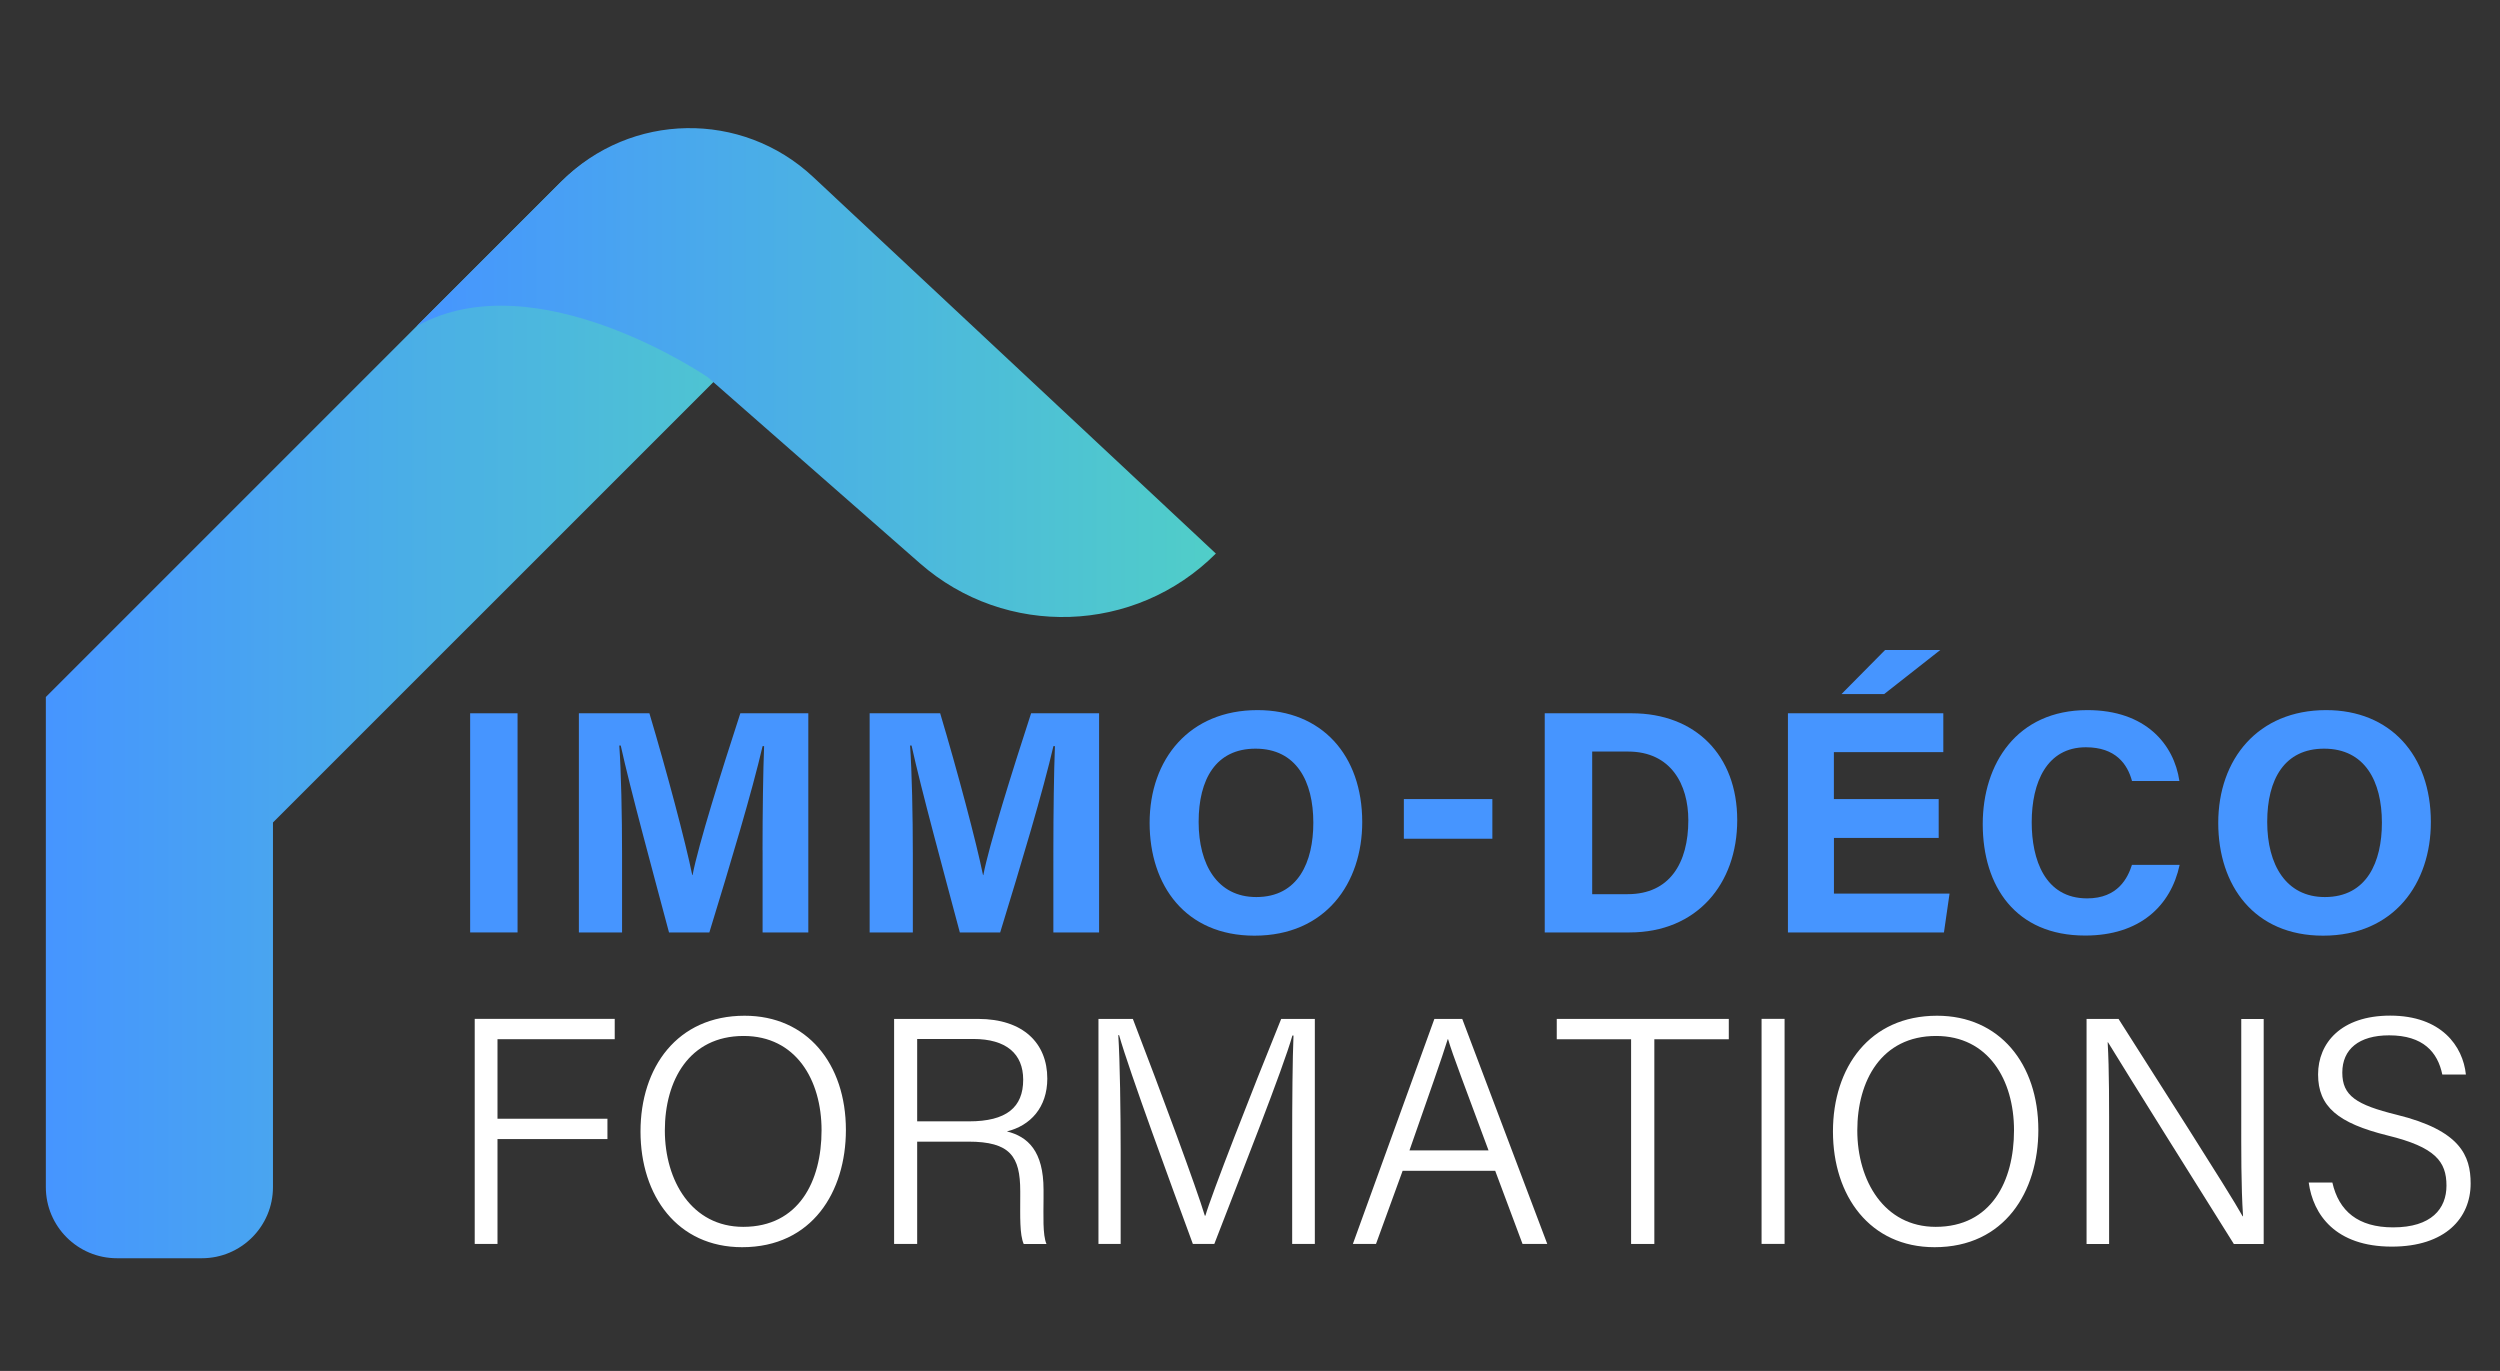 <?xml version="1.0" encoding="utf-8"?>
<!-- Generator: Adobe Illustrator 24.2.2, SVG Export Plug-In . SVG Version: 6.00 Build 0)  -->
<svg version="1.1" xmlns="http://www.w3.org/2000/svg" xmlns:xlink="http://www.w3.org/1999/xlink" x="0px" y="0px"
	 viewBox="0 0 432.47 237.16" style="enable-background:new 0 0 432.47 237.16;" xml:space="preserve">
<rect x="0" y="0" width="432.47" height="237.16" fill="#333333" stroke="none"/>
<style type="text/css">
	.st0{fill:#4695FF;}
	.st1{fill:#FFFFFF;}
	.st2{fill:url(#XMLID_6_);}
	.st3{fill:url(#XMLID_7_);}
	.st4{display:none;}
	.st5{display:inline;}
	.st6{fill:#1D1D1B;}
	.st7{fill:#709BCA;}
	.st8{fill:url(#XMLID_8_);}
	.st9{fill:url(#XMLID_9_);}
	.st10{fill:#316299;}
</style>
<g id="Fond_blanc">
	<g>
		<g>
			<g>
				<path class="st0" d="M89.53,123.39v37.91h-8.2v-37.91H89.53z"/>
				<path class="st0" d="M131.91,147.08c0-6.47,0.1-13.72,0.27-18.01h-0.26c-1.78,7.73-5.57,20.37-9.21,32.23h-6.98
					c-2.76-10.37-6.69-24.76-8.35-32.33h-0.25c0.32,4.45,0.48,12.25,0.48,18.75v13.58h-7.47v-37.91h12.2
					c2.96,9.91,6.27,22.33,7.41,27.98h0.06c0.93-4.98,5.09-18.27,8.26-27.98h11.76v37.91h-7.91V147.08z"/>
				<path class="st0" d="M182.22,147.08c0-6.47,0.1-13.72,0.27-18.01h-0.26c-1.78,7.73-5.57,20.37-9.21,32.23h-6.98
					c-2.76-10.37-6.69-24.76-8.35-32.33h-0.26c0.32,4.45,0.48,12.25,0.48,18.75v13.58h-7.47v-37.91h12.2
					c2.96,9.91,6.27,22.33,7.41,27.98h0.06c0.93-4.98,5.09-18.27,8.26-27.98h11.76v37.91h-7.91V147.08z"/>
				<path class="st0" d="M235.65,142.22c0,10.55-6.33,19.64-18.65,19.64c-11.9,0-18.13-8.65-18.13-19.51
					c0-11.03,6.88-19.51,18.66-19.51C228.63,122.84,235.65,130.61,235.65,142.22z M207.35,142.18c0,7.4,3.25,13,9.97,13
					c7.29,0,9.87-6.11,9.87-12.86c0-7.17-2.94-12.81-10-12.81C210.33,129.51,207.35,134.8,207.35,142.18z"/>
				<path class="st0" d="M258.16,138.23v6.86h-15.31v-6.86H258.16z"/>
				<path class="st0" d="M267.23,123.39h15.03c11.04,0,18.26,7.27,18.26,18.48c0,11.06-7,19.43-18.61,19.43h-14.69V123.39z
					 M275.43,154.68h6.15c7.27,0,10.48-5.41,10.48-12.79c0-6.19-3.01-11.88-10.43-11.88h-6.2V154.68z"/>
				<path class="st0" d="M335.38,144.95h-18.13v9.63h20l-0.97,6.72h-26.99v-37.91h26.88v6.72h-18.93v8.12h18.13V144.95z
					 M335.65,112.44l-9.72,7.63h-7.38l7.55-7.63H335.65z"/>
				<path class="st0" d="M377.05,149.62c-1.52,7.07-6.86,12.22-16.35,12.22c-12.02,0-17.71-8.51-17.71-19.29
					c0-10.39,5.87-19.71,18.1-19.71c10.1,0,14.99,5.93,15.92,12.26h-8.2c-0.79-2.92-2.83-5.83-7.98-5.83
					c-6.76,0-9.37,6.08-9.37,12.98c0,6.41,2.26,13.16,9.59,13.16c5.35,0,7.04-3.58,7.75-5.8H377.05z"/>
				<path class="st0" d="M420.51,142.22c0,10.55-6.33,19.64-18.65,19.64c-11.9,0-18.13-8.65-18.13-19.51
					c0-11.03,6.88-19.51,18.66-19.51C413.48,122.84,420.51,130.61,420.51,142.22z M392.2,142.18c0,7.4,3.25,13,9.97,13
					c7.29,0,9.87-6.11,9.87-12.86c0-7.17-2.94-12.81-10-12.81C395.19,129.51,392.2,134.8,392.2,142.18z"/>
				<path class="st1" d="M82.11,176.25h24.23v3.52H86.06v13.76h19.02v3.52H86.06v18.13h-3.94V176.25z"/>
				<path class="st1" d="M146.33,195.47c0,10.66-5.82,20.28-17.95,20.28c-11.18,0-17.58-8.85-17.58-20.02
					c0-11.07,6.33-20.02,18-20.02C139.61,175.7,146.33,184.02,146.33,195.47z M115.01,195.55c0,8.71,4.66,16.68,13.56,16.68
					c9.6,0,13.55-7.88,13.55-16.7c0-8.76-4.47-16.32-13.48-16.32C119.17,179.21,115.01,186.98,115.01,195.55z"/>
				<path class="st1" d="M158.66,197.47v17.72h-3.99v-38.93h14.53c7.82,0,11.97,4.22,11.97,10.32c0,5-2.93,8.15-6.99,9.14
					c3.63,0.9,6.34,3.41,6.34,10.09v1.58c0,2.71-0.18,6.25,0.51,7.81h-3.94c-0.72-1.67-0.6-4.75-0.6-8.23v-0.92
					c0-6.01-1.74-8.56-8.98-8.56H158.66z M158.66,193.98h8.98c6.44,0,9.36-2.41,9.36-7.2c0-4.49-2.93-7.05-8.64-7.05h-9.7V193.98z"
					/>
				<path class="st1" d="M223.53,197.87c0-7.44,0.06-14.76,0.23-18.74h-0.19c-1.61,5.72-8.78,23.79-13.51,36.06h-3.71
					c-3.57-9.72-11-29.89-12.76-36.12h-0.14c0.29,4.47,0.41,13.35,0.41,20.02v16.1h-3.84v-38.93h5.95
					c4.92,12.78,11.06,29.39,12.45,34.04h0.1c0.9-3.25,8.06-21.62,13.11-34.04h5.82v38.93h-3.92V197.87z"/>
				<path class="st1" d="M242.64,202.53l-4.61,12.66h-4l14.1-38.93h4.82l14.71,38.93h-4.28l-4.73-12.66H242.64z M257.5,199.01
					c-4.05-10.97-6.2-16.47-7-19.24h-0.06c-0.95,3.11-3.35,9.86-6.62,19.24H257.5z"/>
				<path class="st1" d="M282.15,179.78h-12.85v-3.52h29.76v3.52h-12.88v35.41h-4.02V179.78z"/>
				<path class="st1" d="M308.71,176.25v38.93h-3.98v-38.93H308.71z"/>
				<path class="st1" d="M352.61,195.47c0,10.66-5.82,20.28-17.95,20.28c-11.18,0-17.58-8.85-17.58-20.02
					c0-11.07,6.33-20.02,18-20.02C345.89,175.7,352.61,184.02,352.61,195.47z M321.29,195.55c0,8.71,4.66,16.68,13.56,16.68
					c9.6,0,13.55-7.88,13.55-16.7c0-8.76-4.47-16.32-13.48-16.32C325.45,179.21,321.29,186.98,321.29,195.55z"/>
				<path class="st1" d="M360.95,215.19v-38.93h5.53c5.85,9.24,19.14,29.91,21.47,34.14h0.07c-0.35-5.34-0.31-11.25-0.31-17.6
					v-16.53h3.88v38.93h-5.16c-5.5-8.76-19.15-30.58-21.77-34.9h-0.06c0.28,4.81,0.25,10.9,0.25,17.95v16.95H360.95z"/>
				<path class="st1" d="M403.47,204.56c1.12,4.95,4.45,7.76,10.51,7.76c6.65,0,9.23-3.24,9.23-7.22c0-4.17-1.93-6.66-10.16-8.67
					c-8.66-2.14-12.05-5.02-12.05-10.57c0-5.42,3.97-10.17,12.47-10.17c8.88,0,12.59,5.29,13.1,10.19h-4.08
					c-0.8-3.85-3.28-6.78-9.2-6.78c-5.22,0-8.1,2.4-8.1,6.45c0,4,2.4,5.56,9.41,7.29c11.02,2.71,12.79,7.08,12.79,11.9
					c0,5.98-4.39,10.91-13.63,10.91c-9.76,0-13.62-5.53-14.38-11.09H403.47z"/>
			</g>
		</g>
		<linearGradient id="XMLID_6_" gradientUnits="userSpaceOnUse" x1="7.927" y1="120.097" x2="149.578" y2="120.097">
			<stop  offset="0" style="stop-color:#4695FF"/>
			<stop  offset="1" style="stop-color:#50CEC8"/>
		</linearGradient>
		<path id="XMLID_150_" class="st2" d="M140.65,31.3c-12.26-11.85-31.76-11.69-43.82,0.37l-88.9,88.9v84.79
			c0,6.79,5.51,12.3,12.3,12.3h14.69c6.79,0,12.3-5.51,12.3-12.3v-63.08L149.58,39.93L140.65,31.3z"/>
		<linearGradient id="XMLID_7_" gradientUnits="userSpaceOnUse" x1="72.087" y1="64.45" x2="210.322" y2="64.45">
			<stop  offset="0" style="stop-color:#4695FF"/>
			<stop  offset="1" style="stop-color:#50CEC8"/>
		</linearGradient>
		<path id="XMLID_92_" class="st3" d="M72.09,56.42c20.64-11.54,50.35,8.84,50.35,8.84l36.69,32.18
			c14.84,13.02,37.24,12.28,51.2-1.68l0,0l-69.69-65.17c-12.31-11.51-31.53-11.19-43.45,0.73L72.09,56.42z"/>
	</g>
</g>
<g id="Calque_2" class="st4">
	<g class="st5">
		<rect x="0.45" y="-3.84" class="st6" width="431.55" height="241"/>
		<g>
			<g>
				<path class="st7" d="M122.25,119.18v27.93h-6.04v-27.93H122.25z"/>
				<path class="st7" d="M153.47,136.64c0-4.77,0.08-10.11,0.2-13.27h-0.19c-1.31,5.7-4.11,15-6.78,23.74h-5.14
					c-2.04-7.64-4.92-18.24-6.15-23.82h-0.19c0.24,3.28,0.36,9.02,0.36,13.81v10h-5.5v-27.93h8.99c2.18,7.3,4.62,16.45,5.46,20.62
					h0.05c0.68-3.67,3.75-13.46,6.08-20.62h8.66v27.93h-5.83V136.64z"/>
				<path class="st7" d="M190.54,136.64c0-4.77,0.08-10.11,0.2-13.27h-0.19c-1.31,5.7-4.11,15-6.78,23.74h-5.14
					c-2.04-7.64-4.92-18.24-6.15-23.82h-0.19c0.24,3.28,0.36,9.02,0.36,13.81v10h-5.5v-27.93h8.99c2.18,7.3,4.62,16.45,5.46,20.62
					h0.05c0.68-3.67,3.75-13.46,6.08-20.62h8.66v27.93h-5.83V136.64z"/>
				<path class="st7" d="M229.9,133.05c0,7.77-4.67,14.47-13.74,14.47c-8.77,0-13.35-6.37-13.35-14.37
					c0-8.13,5.07-14.37,13.74-14.37C224.72,118.78,229.9,124.5,229.9,133.05z M209.05,133.03c0,5.45,2.39,9.58,7.34,9.58
					c5.37,0,7.27-4.5,7.27-9.48c0-5.28-2.17-9.44-7.37-9.44C211.25,123.69,209.05,127.59,209.05,133.03z"/>
				<path class="st7" d="M246.48,130.11v5.05h-11.28v-5.05H246.48z"/>
				<path class="st7" d="M253.16,119.18h11.08c8.13,0,13.45,5.36,13.45,13.62c0,8.15-5.16,14.32-13.71,14.32h-10.82V119.18z
					 M259.2,142.23h4.53c5.36,0,7.72-3.98,7.72-9.42c0-4.56-2.22-8.75-7.69-8.75h-4.56V142.23z"/>
				<path class="st7" d="M303.37,135.07h-13.36v7.1h14.73l-0.72,4.95h-19.88v-27.93h19.8v4.95h-13.94v5.98h13.36V135.07z
					 M303.57,111.12l-7.16,5.62h-5.44l5.56-5.62H303.57z"/>
				<path class="st7" d="M334.07,138.5c-1.12,5.21-5.05,9.01-12.05,9.01c-8.86,0-13.04-6.27-13.04-14.21
					c0-7.66,4.32-14.52,13.33-14.52c7.44,0,11.04,4.37,11.72,9.03H328c-0.58-2.15-2.08-4.3-5.88-4.3c-4.98,0-6.9,4.48-6.9,9.56
					c0,4.72,1.67,9.7,7.07,9.7c3.94,0,5.18-2.64,5.71-4.27H334.07z"/>
				<path class="st7" d="M366.08,133.05c0,7.77-4.67,14.47-13.74,14.47c-8.77,0-13.35-6.37-13.35-14.37
					c0-8.13,5.07-14.37,13.74-14.37C360.91,118.78,366.08,124.5,366.08,133.05z M345.23,133.03c0,5.45,2.39,9.58,7.34,9.58
					c5.37,0,7.27-4.5,7.27-9.48c0-5.28-2.17-9.44-7.37-9.44C347.43,123.69,345.23,127.59,345.23,133.03z"/>
				<path class="st1" d="M116.79,158.13h17.84v2.59h-14.94v10.13h14.01v2.59h-14.01v13.35h-2.9V158.13z"/>
				<path class="st1" d="M164.09,172.29c0,7.85-4.29,14.93-13.22,14.93c-8.24,0-12.95-6.52-12.95-14.75
					c0-8.15,4.67-14.75,13.25-14.75C159.14,157.72,164.09,163.85,164.09,172.29z M141.03,172.35c0,6.42,3.43,12.28,9.99,12.28
					c7.07,0,9.98-5.8,9.98-12.3c0-6.45-3.29-12.02-9.93-12.02C144.09,160.31,141.03,166.04,141.03,172.35z"/>
				<path class="st1" d="M173.18,173.76v13.05h-2.94v-28.67h10.7c5.76,0,8.82,3.11,8.82,7.6c0,3.68-2.16,6.01-5.15,6.73
					c2.67,0.67,4.67,2.51,4.67,7.43v1.16c0,1.99-0.13,4.61,0.38,5.75h-2.9c-0.53-1.23-0.44-3.5-0.44-6.06v-0.68
					c0-4.43-1.29-6.31-6.62-6.31H173.18z M173.18,171.19h6.61c4.74,0,6.89-1.78,6.89-5.3c0-3.31-2.16-5.19-6.36-5.19h-7.14V171.19z"
					/>
				<path class="st1" d="M220.97,174.06c0-5.48,0.05-10.87,0.17-13.8H221c-1.18,4.21-6.47,17.52-9.95,26.56h-2.73
					c-2.63-7.16-8.1-22.01-9.4-26.6h-0.1c0.21,3.29,0.3,9.83,0.3,14.75v11.86h-2.83v-28.67h4.38c3.63,9.41,8.14,21.65,9.17,25.07
					h0.08c0.66-2.39,5.93-15.92,9.66-25.07h4.29v28.67h-2.89V174.06z"/>
				<path class="st1" d="M235.04,177.49l-3.39,9.32h-2.94l10.39-28.67h3.55l10.83,28.67h-3.16l-3.48-9.32H235.04z M245.99,174.89
					c-2.99-8.08-4.56-12.13-5.16-14.17h-0.04c-0.7,2.29-2.47,7.26-4.88,14.17H245.99z"/>
				<path class="st1" d="M264.16,160.73h-9.46v-2.59h21.92v2.59h-9.49v26.08h-2.96V160.73z"/>
				<path class="st1" d="M283.72,158.13v28.67h-2.93v-28.67H283.72z"/>
				<path class="st1" d="M316.06,172.29c0,7.85-4.29,14.93-13.22,14.93c-8.24,0-12.95-6.52-12.95-14.75
					c0-8.15,4.67-14.75,13.25-14.75C311.11,157.72,316.06,163.85,316.06,172.29z M292.99,172.35c0,6.42,3.43,12.28,9.99,12.28
					c7.07,0,9.98-5.8,9.98-12.3c0-6.45-3.29-12.02-9.93-12.02C296.05,160.31,292.99,166.04,292.99,172.35z"/>
				<path class="st1" d="M322.21,186.81v-28.67h4.07c4.31,6.8,14.1,22.03,15.81,25.14h0.05c-0.26-3.93-0.23-8.29-0.23-12.96v-12.18
					h2.86v28.67h-3.8c-4.05-6.45-14.1-22.52-16.04-25.71h-0.05c0.21,3.54,0.18,8.03,0.18,13.22v12.49H322.21z"/>
				<path class="st1" d="M353.53,178.98c0.82,3.64,3.28,5.72,7.74,5.72c4.9,0,6.8-2.39,6.8-5.32c0-3.07-1.42-4.9-7.48-6.38
					c-6.38-1.57-8.87-3.7-8.87-7.79c0-3.99,2.92-7.49,9.18-7.49c6.54,0,9.27,3.89,9.65,7.5h-3c-0.59-2.84-2.41-5-6.77-5
					c-3.85,0-5.97,1.77-5.97,4.75c0,2.95,1.76,4.1,6.93,5.37c8.12,2,9.42,5.21,9.42,8.76c0,4.4-3.23,8.04-10.04,8.04
					c-7.19,0-10.03-4.07-10.59-8.17H353.53z"/>
			</g>
		</g>
		<linearGradient id="XMLID_8_" gradientUnits="userSpaceOnUse" x1="62.144" y1="116.761" x2="166.497" y2="116.761">
			<stop  offset="0" style="stop-color:#5987C2"/>
			<stop  offset="1" style="stop-color:#5DB3B7"/>
		</linearGradient>
		<path id="XMLID_4_" class="st8" d="M159.92,51.35c-9.03-8.73-23.4-8.61-32.28,0.27l-65.49,65.49v62.47c0,5.01,4.06,9.06,9.06,9.06
			h10.82c5.01,0,9.06-4.06,9.06-9.06v-46.47L166.5,57.7L159.92,51.35z"/>
		<linearGradient id="XMLID_9_" gradientUnits="userSpaceOnUse" x1="109.41" y1="75.767" x2="211.247" y2="75.767">
			<stop  offset="0" style="stop-color:#5987C2"/>
			<stop  offset="1" style="stop-color:#5DB3B7"/>
		</linearGradient>
		<path id="XMLID_3_" class="st9" d="M109.41,69.85c15.2-8.5,37.09,6.51,37.09,6.51l27.03,23.7c10.93,9.59,27.43,9.05,37.72-1.23
			l0,0l-51.34-48.01c-9.07-8.48-23.23-8.24-32.01,0.54L109.41,69.85z"/>
	</g>
</g>
<g id="Autres_fonds" class="st4">
	<g class="st5">
		<rect x="-0.04" y="0.16" class="st10" width="433" height="237"/>
		<g>
			<g>
				<path class="st1" d="M130.87,105.91v28.03h-6.06v-28.03H130.87z"/>
				<path class="st1" d="M162.2,123.42c0-4.78,0.08-10.14,0.2-13.31h-0.19c-1.32,5.72-4.12,15.05-6.81,23.82h-5.16
					c-2.04-7.67-4.94-18.3-6.17-23.9h-0.19c0.24,3.29,0.36,9.05,0.36,13.86v10.04h-5.52v-28.03h9.02
					c2.18,7.32,4.63,16.51,5.48,20.69h0.05c0.69-3.68,3.76-13.5,6.1-20.69h8.69v28.03h-5.84V123.42z"/>
				<path class="st1" d="M199.39,123.42c0-4.78,0.08-10.14,0.2-13.31h-0.19c-1.32,5.72-4.12,15.05-6.81,23.82h-5.16
					c-2.04-7.67-4.94-18.3-6.17-23.9h-0.19c0.24,3.29,0.36,9.05,0.36,13.86v10.04h-5.52v-28.03h9.02
					c2.18,7.32,4.63,16.51,5.48,20.69h0.05c0.69-3.68,3.76-13.5,6.1-20.69h8.69v28.03h-5.84V123.42z"/>
				<path class="st1" d="M238.88,119.82c0,7.8-4.68,14.52-13.79,14.52c-8.79,0-13.4-6.39-13.4-14.42c0-8.16,5.08-14.42,13.79-14.42
					C233.69,105.5,238.88,111.24,238.88,119.82z M217.96,119.8c0,5.47,2.4,9.61,7.37,9.61c5.39,0,7.3-4.51,7.3-9.51
					c0-5.3-2.17-9.47-7.4-9.47C220.17,110.43,217.96,114.34,217.96,119.8z"/>
				<path class="st1" d="M255.52,116.87v5.07H244.2v-5.07H255.52z"/>
				<path class="st1" d="M262.22,105.91h11.11c8.16,0,13.5,5.38,13.5,13.66c0,8.17-5.18,14.36-13.75,14.36h-10.86V105.91z
					 M268.28,129.04h4.54c5.37,0,7.75-4,7.75-9.45c0-4.58-2.22-8.78-7.71-8.78h-4.58V129.04z"/>
				<path class="st1" d="M312.59,121.84h-13.4v7.12h14.78l-0.72,4.97h-19.95v-28.03h19.87v4.97h-13.99v6h13.4V121.84z M312.79,97.82
					l-7.19,5.64h-5.45l5.58-5.64H312.79z"/>
				<path class="st1" d="M343.4,125.29c-1.13,5.23-5.07,9.04-12.09,9.04c-8.89,0-13.09-6.29-13.09-14.26
					c0-7.68,4.33-14.57,13.38-14.57c7.46,0,11.08,4.38,11.76,9.06h-6.06c-0.59-2.16-2.09-4.31-5.9-4.31c-5,0-6.93,4.5-6.93,9.6
					c0,4.74,1.67,9.73,7.09,9.73c3.96,0,5.2-2.65,5.73-4.28H343.4z"/>
				<path class="st1" d="M375.52,119.82c0,7.8-4.68,14.52-13.79,14.52c-8.79,0-13.4-6.39-13.4-14.42c0-8.16,5.08-14.42,13.79-14.42
					C370.33,105.5,375.52,111.24,375.52,119.82z M354.6,119.8c0,5.47,2.4,9.61,7.37,9.61c5.39,0,7.3-4.51,7.3-9.51
					c0-5.3-2.17-9.47-7.4-9.47C356.8,110.43,354.6,114.34,354.6,119.8z"/>
				<path class="st1" d="M125.39,144.99h17.9v2.6H128.3v10.17h14.06v2.6H128.3v13.4h-2.91V144.99z"/>
				<path class="st1" d="M172.85,159.19c0,7.88-4.3,14.98-13.26,14.98c-8.26,0-12.99-6.54-12.99-14.8c0-8.18,4.68-14.8,13.3-14.8
					C167.88,144.58,172.85,150.73,172.85,159.19z M149.71,159.25c0,6.44,3.44,12.32,10.02,12.32c7.1,0,10.01-5.82,10.01-12.34
					c0-6.47-3.3-12.06-9.96-12.06C152.78,147.17,149.71,152.92,149.71,159.25z"/>
				<path class="st1" d="M181.97,160.67v13.09h-2.95v-28.77h10.73c5.78,0,8.85,3.12,8.85,7.62c0,3.69-2.17,6.03-5.17,6.75
					c2.68,0.67,4.69,2.52,4.69,7.46v1.17c0,2-0.13,4.62,0.38,5.77h-2.91c-0.53-1.24-0.45-3.51-0.45-6.08v-0.68
					c0-4.44-1.29-6.33-6.64-6.33H181.97z M181.97,158.09h6.63c4.76,0,6.92-1.78,6.92-5.32c0-3.32-2.16-5.21-6.38-5.21h-7.17V158.09z
					"/>
				<path class="st1" d="M229.92,160.97c0-5.5,0.05-10.91,0.17-13.85h-0.14c-1.19,4.22-6.49,17.58-9.99,26.65h-2.74
					c-2.64-7.18-8.13-22.09-9.43-26.69h-0.1c0.21,3.3,0.3,9.86,0.3,14.8v11.9h-2.84v-28.77h4.4c3.64,9.44,8.17,21.72,9.2,25.16h0.08
					c0.67-2.4,5.95-15.98,9.69-25.16h4.3v28.77h-2.9V160.97z"/>
				<path class="st1" d="M244.04,164.41l-3.4,9.35h-2.95l10.42-28.77h3.56l10.87,28.77h-3.17l-3.49-9.35H244.04z M255.03,161.8
					c-3-8.1-4.58-12.17-5.18-14.22h-0.04c-0.7,2.3-2.48,7.29-4.89,14.22H255.03z"/>
				<path class="st1" d="M273.25,147.59h-9.49v-2.6h21.99v2.6h-9.52v26.17h-2.97V147.59z"/>
				<path class="st1" d="M292.88,144.99v28.77h-2.94v-28.77H292.88z"/>
				<path class="st1" d="M325.33,159.19c0,7.88-4.3,14.98-13.26,14.98c-8.26,0-12.99-6.54-12.99-14.8c0-8.18,4.68-14.8,13.3-14.8
					C320.36,144.58,325.33,150.73,325.33,159.19z M302.18,159.25c0,6.44,3.44,12.32,10.02,12.32c7.1,0,10.01-5.82,10.01-12.34
					c0-6.47-3.3-12.06-9.96-12.06C305.25,147.17,302.18,152.92,302.18,159.25z"/>
				<path class="st1" d="M331.49,173.76v-28.77h4.08c4.32,6.82,14.14,22.1,15.87,25.23h0.05c-0.26-3.94-0.23-8.32-0.23-13.01v-12.22
					h2.87v28.77h-3.81c-4.06-6.47-14.15-22.6-16.09-25.79h-0.05c0.21,3.55,0.18,8.06,0.18,13.26v12.53H331.49z"/>
				<path class="st1" d="M362.92,165.91c0.83,3.65,3.29,5.74,7.76,5.74c4.91,0,6.82-2.39,6.82-5.33c0-3.08-1.43-4.92-7.51-6.41
					c-6.4-1.58-8.9-3.71-8.9-7.81c0-4,2.93-7.51,9.21-7.51c6.56,0,9.3,3.91,9.68,7.53h-3.02c-0.59-2.85-2.42-5.01-6.8-5.01
					c-3.86,0-5.99,1.77-5.99,4.77c0,2.96,1.77,4.11,6.96,5.39c8.15,2.01,9.45,5.23,9.45,8.79c0,4.42-3.24,8.06-10.07,8.06
					c-7.21,0-10.06-4.08-10.62-8.2H362.92z"/>
			</g>
		</g>
		<path id="XMLID_2_" class="st1" d="M168.67,37.85c-9.06-8.76-23.48-8.64-32.39,0.27l-65.71,65.71v62.68
			c0,5.02,4.07,9.09,9.09,9.09h10.86c5.02,0,9.09-4.07,9.09-9.09v-46.63l75.66-75.66L168.67,37.85z"/>
		<path id="XMLID_1_" class="st1" d="M117.99,56.41c15.25-8.53,37.22,6.54,37.22,6.54l27.12,23.78c10.97,9.62,27.53,9.08,37.84-1.24
			l0,0l-51.51-48.17c-9.1-8.51-23.31-8.27-32.12,0.54L117.99,56.41z"/>
	</g>
</g>
</svg>
